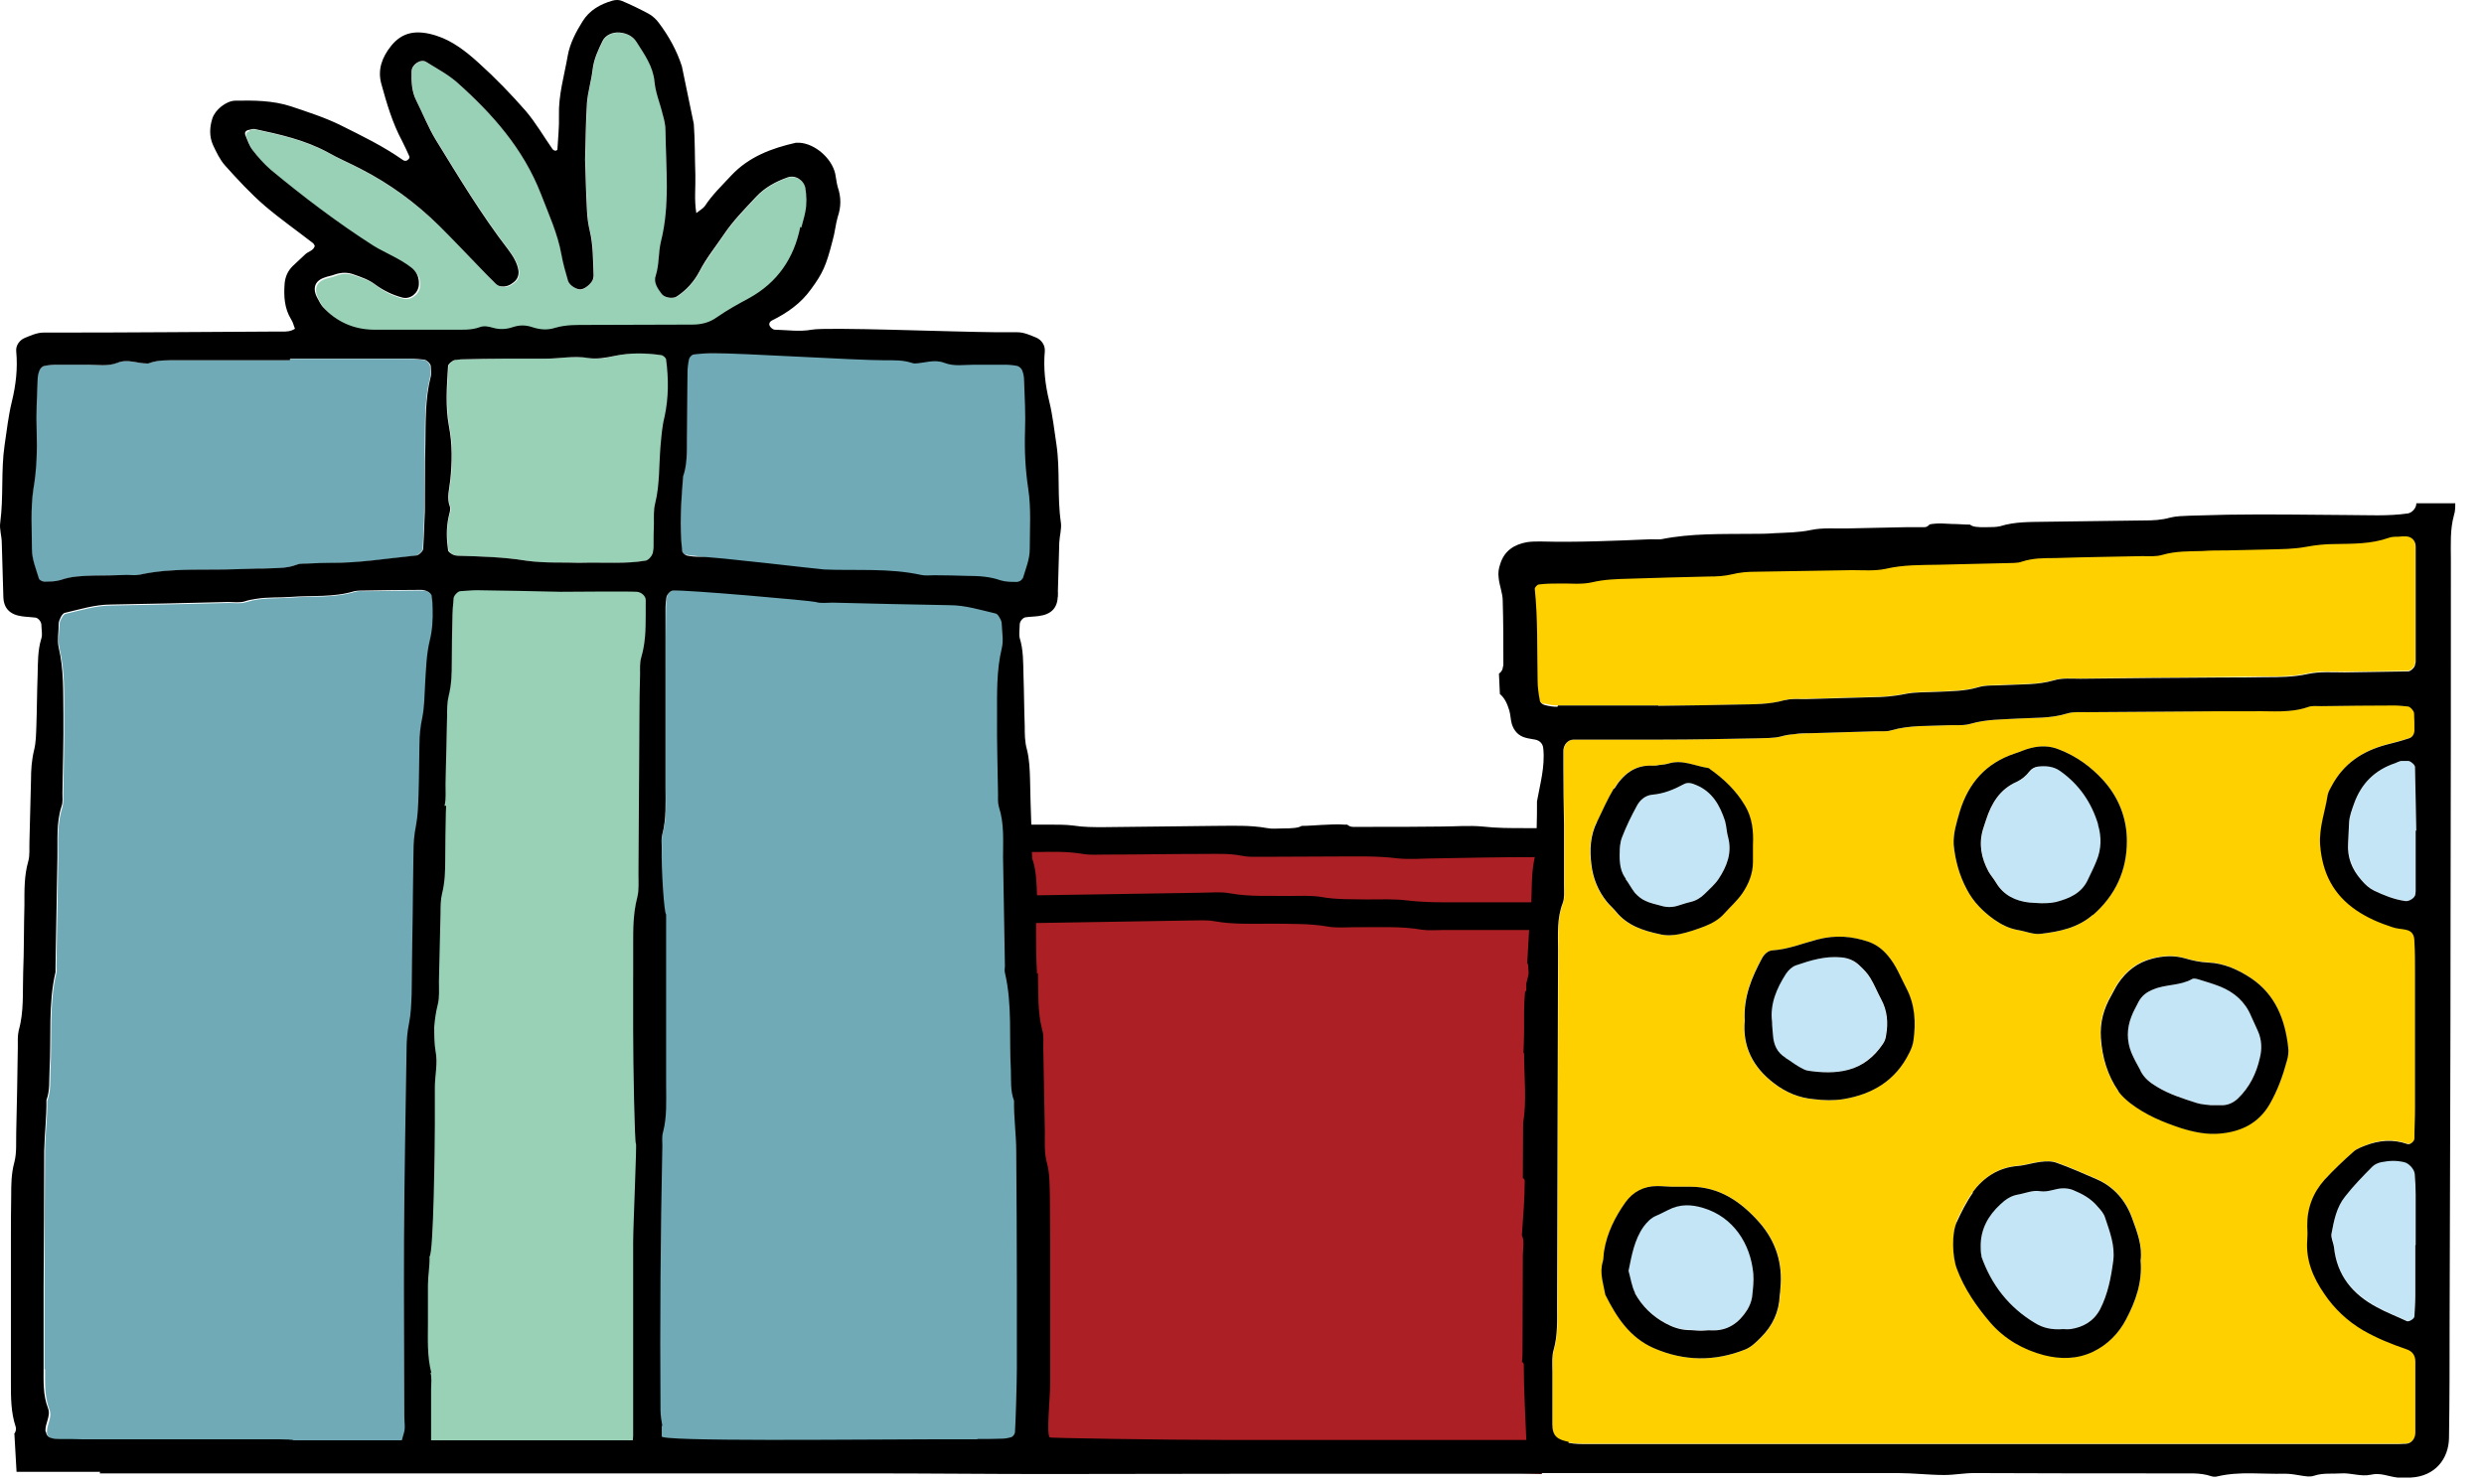 <svg xmlns="http://www.w3.org/2000/svg" fill="none" viewBox="0 0 77 46" height="46" width="77">
<path fill="#6FAAB6" d="M20.46 34.457C20.44 31.731 20.46 28.995 20.518 26.27C20.518 26.131 20.499 25.983 20.538 25.855C20.674 25.371 20.635 24.887 20.635 24.393C20.635 23.583 20.635 22.784 20.635 21.974C20.635 21.589 20.635 21.203 20.635 20.818C20.635 20.157 20.635 19.485 20.645 18.823C20.645 18.715 20.664 18.616 20.674 18.507C20.674 18.428 20.801 18.31 20.879 18.3C21.259 18.27 21.639 18.27 22.009 18.201C22.32 18.142 22.622 18.112 22.934 18.112C23.421 18.112 23.899 18.132 24.386 18.132C24.795 18.132 24.931 18.152 24.99 18.339L31.166 18.616L31.575 27.583L31.984 37.251L31.79 44.994L19.885 45.162L20.45 34.447L20.46 34.457Z"></path>
<path fill="#98D1B5" d="M17.947 17.451C17.548 17.441 16.924 17.481 16.311 17.382C15.629 17.283 14.937 17.253 14.255 17.234C14.187 17.234 14.109 17.224 14.051 17.194C13.992 17.165 13.914 17.105 13.905 17.056C13.856 16.71 13.836 16.365 13.924 16.019C13.943 15.92 14.002 15.802 13.963 15.713C13.856 15.427 13.944 15.17 13.973 14.893C14.031 14.34 14.041 13.777 13.934 13.224C13.817 12.602 13.866 11.97 13.905 11.348C13.905 11.289 14.06 11.16 14.129 11.16C14.197 11.16 14.265 11.14 14.333 11.14C14.781 11.14 15.229 11.121 15.678 11.121C16.096 11.121 16.506 11.121 16.924 11.121C17.373 11.121 17.811 11.022 18.259 11.101C18.532 11.15 18.805 11.101 19.077 11.032C19.555 10.933 20.032 10.943 20.519 11.012C20.578 11.012 20.656 11.091 20.665 11.15C20.743 11.743 20.743 12.335 20.617 12.918C20.548 13.224 20.519 13.54 20.49 13.846C20.441 14.439 20.47 15.031 20.324 15.614C20.276 15.812 20.295 16.029 20.285 16.236C20.285 16.483 20.285 16.73 20.276 16.967C20.276 17.036 20.256 17.105 20.246 17.174C20.237 17.244 20.11 17.372 20.042 17.382C19.428 17.491 18.805 17.441 17.957 17.451H17.947Z"></path>
<path fill="#98D1B5" d="M7.723 4.05C7.791 4.03 7.859 4 7.917 4.02C8.697 4.188 9.466 4.356 10.178 4.741C10.509 4.929 10.86 5.077 11.2 5.255C12.097 5.719 12.915 6.311 13.636 7.022C14.084 7.457 14.513 7.921 14.941 8.366C15.088 8.514 15.224 8.672 15.38 8.81C15.428 8.859 15.497 8.889 15.565 8.899C15.711 8.919 15.838 8.859 15.945 8.771C16.062 8.682 16.11 8.553 16.091 8.395C16.052 8.148 15.915 7.941 15.769 7.743C14.941 6.667 14.24 5.502 13.529 4.346C13.295 3.961 13.12 3.536 12.915 3.132C12.769 2.835 12.759 2.529 12.769 2.213C12.769 2.006 13.051 1.818 13.217 1.927C13.539 2.124 13.889 2.302 14.172 2.559C15.273 3.536 16.247 4.623 16.782 6.035C17.016 6.647 17.299 7.25 17.416 7.911C17.464 8.188 17.542 8.454 17.62 8.721C17.659 8.869 17.903 9.007 18.039 8.978C18.176 8.948 18.38 8.741 18.4 8.632C18.4 8.593 18.409 8.563 18.409 8.524C18.39 8.069 18.409 7.615 18.293 7.171C18.244 6.973 18.215 6.756 18.205 6.548C18.176 6.025 18.166 5.502 18.146 4.959C18.166 4.376 18.166 3.783 18.205 3.191C18.224 2.845 18.341 2.509 18.38 2.164C18.419 1.838 18.546 1.561 18.692 1.275C18.78 1.097 19.004 0.998 19.218 1.018C19.432 1.038 19.627 1.127 19.744 1.314C19.988 1.69 20.26 2.045 20.299 2.539C20.328 2.885 20.475 3.21 20.552 3.556C20.591 3.724 20.631 3.902 20.64 4.07C20.64 5.225 20.786 6.381 20.494 7.516C20.406 7.852 20.445 8.208 20.338 8.553C20.27 8.761 20.407 8.958 20.523 9.126C20.611 9.245 20.884 9.274 21.001 9.195C21.293 8.988 21.527 8.741 21.692 8.425C21.907 8.02 22.189 7.664 22.442 7.289C22.735 6.855 23.105 6.479 23.456 6.104C23.728 5.818 24.06 5.64 24.42 5.511C24.644 5.432 24.927 5.591 24.975 5.837C25.024 6.084 25.034 6.321 24.975 6.568C24.936 6.736 24.878 6.904 24.849 7.072C24.654 8.059 24.138 8.8 23.261 9.284C22.93 9.472 22.589 9.649 22.277 9.867C22.033 10.044 21.79 10.104 21.497 10.104C20.426 10.104 19.354 10.104 18.283 10.114C17.942 10.114 17.591 10.094 17.25 10.202C17.016 10.272 16.773 10.262 16.539 10.183C16.334 10.114 16.13 10.104 15.935 10.183C15.73 10.252 15.526 10.262 15.321 10.202C15.185 10.163 15.058 10.133 14.912 10.183C14.649 10.281 14.367 10.262 14.094 10.262C13.266 10.262 12.438 10.272 11.61 10.262C10.996 10.262 10.47 10.015 10.051 9.56C9.983 9.481 9.934 9.393 9.885 9.294C9.71 8.978 9.798 8.741 10.109 8.642C10.207 8.613 10.314 8.593 10.411 8.553C10.616 8.474 10.811 8.474 11.015 8.553C11.239 8.632 11.473 8.701 11.668 8.859C11.921 9.057 12.194 9.185 12.506 9.264C12.74 9.324 13.003 9.126 13.022 8.879C13.042 8.652 12.954 8.464 12.779 8.326C12.613 8.198 12.428 8.099 12.243 8C12.028 7.882 11.804 7.793 11.6 7.655C10.489 6.944 9.447 6.144 8.424 5.304C8.21 5.126 8.025 4.909 7.859 4.692C7.752 4.563 7.703 4.386 7.635 4.228C7.606 4.149 7.645 4.089 7.732 4.07L7.723 4.05Z"></path>
<path fill="#98D1B5" d="M13.48 30.675C13.627 30.162 13.597 29.628 13.607 29.105C13.627 28.226 13.627 27.347 13.636 26.478C13.636 25.984 13.636 25.5 13.763 25.016C13.822 24.789 13.802 24.532 13.802 24.286C13.821 23.584 13.831 22.883 13.851 22.182C13.851 21.975 13.851 21.757 13.899 21.56C13.987 21.214 13.997 20.869 13.997 20.513C13.997 20.019 14.007 19.535 14.016 19.042C14.016 18.864 14.046 18.696 14.065 18.518C14.065 18.439 14.201 18.311 14.27 18.311C14.445 18.301 14.611 18.281 14.786 18.281C15.653 18.291 16.52 18.321 17.377 18.331C17.689 18.331 19.462 18.311 19.744 18.331C19.881 18.331 20.017 18.459 20.017 18.587C20.017 19.18 20.066 19.782 19.891 20.365C19.842 20.523 19.861 20.711 19.852 20.888C19.842 21.343 19.832 21.797 19.832 22.251C19.822 23.861 19.813 25.481 19.803 27.09C19.803 27.337 19.822 27.594 19.764 27.821C19.637 28.305 19.647 28.799 19.637 29.283C19.637 29.619 19.637 29.954 19.637 30.29L19.92 30.27L19.891 45.173L12.614 45.232L13.451 31.288C13.451 31.08 13.432 30.873 13.49 30.675H13.48Z"></path>
<path fill="#855D4E" d="M32.789 18.351V18.508C32.489 18.576 32.634 18.439 32.789 18.351Z"></path>
<path fill="#FFD000" d="M47.888 21.816C48.025 21.856 48.161 21.876 48.297 21.876C49.33 21.876 50.373 21.876 51.405 21.876C51.405 21.876 51.405 21.876 51.405 21.886C52.233 21.876 53.061 21.866 53.889 21.846C54.367 21.836 54.854 21.846 55.331 21.708C55.526 21.648 55.74 21.678 55.955 21.668C56.646 21.648 57.338 21.629 58.029 21.609C58.37 21.609 58.711 21.579 59.052 21.51C59.384 21.441 59.744 21.461 60.085 21.441C60.494 21.421 60.913 21.421 61.312 21.303C61.566 21.224 61.858 21.253 62.131 21.234C62.647 21.204 63.163 21.234 63.67 21.086C63.923 21.007 64.216 21.036 64.498 21.036C66.398 21.016 68.297 20.997 70.197 20.977C70.645 20.977 71.084 20.977 71.532 20.878C71.902 20.799 72.291 20.829 72.671 20.829C73.324 20.819 73.987 20.809 74.639 20.799C74.717 20.799 74.844 20.671 74.854 20.602C74.854 20.562 74.873 20.533 74.873 20.503C74.873 19.308 74.873 18.123 74.873 16.928C74.873 16.73 74.727 16.602 74.542 16.612C74.474 16.612 74.406 16.612 74.337 16.622C74.23 16.622 74.123 16.622 74.025 16.661C73.49 16.849 72.934 16.839 72.389 16.849C72.077 16.849 71.775 16.879 71.463 16.938C71.093 17.007 70.713 17.007 70.333 17.017C69.642 17.037 68.95 17.037 68.258 17.056C67.849 17.066 67.43 17.056 67.021 17.175C66.826 17.234 66.612 17.214 66.398 17.214C65.501 17.234 64.605 17.244 63.699 17.274C63.358 17.274 63.008 17.274 62.676 17.382C62.52 17.441 62.335 17.422 62.16 17.432C61.468 17.451 60.777 17.461 60.085 17.481C59.53 17.491 58.984 17.481 58.439 17.609C58.108 17.678 57.747 17.649 57.406 17.649C56.403 17.669 55.399 17.678 54.396 17.698C54.152 17.698 53.909 17.718 53.675 17.777C53.431 17.837 53.198 17.846 52.954 17.846C52.126 17.866 51.298 17.886 50.47 17.916C50.09 17.925 49.72 17.935 49.34 18.024C49.009 18.103 48.648 18.054 48.307 18.064C48.103 18.064 47.898 18.064 47.684 18.093C47.635 18.093 47.547 18.192 47.557 18.232C47.654 19.17 47.625 20.118 47.645 21.066C47.645 21.273 47.674 21.481 47.713 21.688C47.713 21.747 47.801 21.816 47.849 21.826L47.888 21.816ZM48.122 42.506C48.122 43.069 48.122 43.632 48.122 44.185C48.122 44.56 48.288 44.659 48.629 44.728C48.833 44.768 49.038 44.767 49.252 44.767C52.331 44.767 55.409 44.767 58.487 44.767C59.598 44.767 60.699 44.767 61.809 44.767C64.128 44.767 66.447 44.767 68.765 44.767C70.567 44.767 72.36 44.767 74.162 44.767C74.298 44.767 74.435 44.767 74.581 44.758C74.756 44.758 74.883 44.6 74.883 44.412C74.883 44.234 74.883 44.056 74.883 43.889C74.883 43.326 74.883 42.763 74.883 42.21C74.883 42.012 74.785 41.884 74.6 41.825C74.142 41.666 73.694 41.489 73.266 41.242C72.779 40.956 72.37 40.57 72.058 40.106C71.717 39.612 71.483 39.069 71.532 38.437C71.541 38.299 71.541 38.161 71.532 38.013C71.522 37.459 71.707 36.976 72.067 36.571C72.35 36.265 72.652 35.978 72.964 35.702C73.061 35.613 73.198 35.563 73.324 35.514C73.753 35.336 74.191 35.307 74.639 35.465C74.717 35.494 74.854 35.376 74.854 35.297C74.854 34.981 74.873 34.665 74.873 34.349C74.873 32.946 74.873 31.544 74.873 30.142C74.873 29.826 74.873 29.509 74.854 29.194C74.854 28.966 74.776 28.858 74.581 28.818C74.444 28.789 74.308 28.789 74.172 28.739C73.772 28.611 73.402 28.453 73.051 28.216C72.331 27.722 71.999 27.05 71.931 26.191C71.892 25.648 72.087 25.154 72.165 24.641C72.184 24.542 72.243 24.443 72.291 24.355C72.662 23.663 73.246 23.278 73.987 23.081C74.22 23.021 74.454 22.962 74.688 22.883C74.785 22.853 74.854 22.755 74.854 22.636C74.854 22.458 74.854 22.291 74.844 22.113C74.844 22.034 74.717 21.895 74.649 21.895C74.513 21.886 74.376 21.866 74.24 21.866C73.48 21.866 72.72 21.876 71.96 21.886C71.824 21.886 71.678 21.866 71.551 21.915C71.006 22.103 70.45 22.034 69.905 22.044C68.171 22.053 66.446 22.073 64.712 22.083C64.508 22.083 64.284 22.063 64.089 22.123C63.582 22.281 63.066 22.251 62.55 22.28C62.072 22.31 61.585 22.3 61.108 22.439C60.884 22.508 60.631 22.478 60.387 22.488C59.803 22.518 59.208 22.478 58.633 22.646C58.468 22.695 58.292 22.666 58.117 22.676C57.465 22.695 56.802 22.715 56.149 22.735C55.838 22.745 55.536 22.745 55.224 22.834C54.99 22.893 54.747 22.883 54.503 22.893C53.5 22.913 52.496 22.932 51.493 22.932C50.596 22.932 49.691 22.932 48.794 22.932C48.619 22.932 48.483 23.08 48.473 23.268C48.473 23.446 48.473 23.624 48.473 23.791C48.473 24.384 48.483 24.986 48.492 25.579C48.492 26.211 48.492 26.843 48.492 27.475C48.492 27.653 48.512 27.841 48.453 27.999C48.268 28.473 48.307 28.966 48.307 29.45C48.297 33.134 48.288 36.818 48.278 40.501C48.278 40.956 48.297 41.41 48.171 41.854C48.112 42.052 48.132 42.269 48.132 42.486L48.122 42.506ZM65.93 26.073C65.93 26.981 65.579 27.752 64.878 28.364C64.401 28.779 63.836 28.887 63.261 28.956C63.037 28.986 62.793 28.878 62.55 28.838C62.267 28.789 62.024 28.66 61.8 28.502C61.459 28.255 61.166 27.959 60.972 27.584C60.738 27.149 60.611 26.685 60.562 26.201C60.543 25.846 60.65 25.51 60.748 25.174C61.02 24.275 61.566 23.663 62.452 23.367C62.618 23.317 62.774 23.238 62.939 23.199C63.241 23.12 63.543 23.12 63.845 23.248C64.371 23.456 64.81 23.772 65.19 24.187C65.677 24.72 65.93 25.372 65.93 26.083V26.073ZM67.596 34.961C67.031 34.773 66.505 34.556 66.028 34.191C65.891 34.082 65.755 33.964 65.657 33.825C65.316 33.331 65.151 32.769 65.112 32.166C65.083 31.692 65.2 31.267 65.433 30.863C65.501 30.744 65.56 30.616 65.638 30.497C65.901 30.102 66.242 29.835 66.7 29.717C67.041 29.628 67.382 29.608 67.723 29.707C67.956 29.776 68.19 29.826 68.434 29.835C68.931 29.855 69.379 30.063 69.778 30.329C70.519 30.833 70.82 31.593 70.918 32.462C70.937 32.601 70.918 32.749 70.879 32.877C70.752 33.351 70.587 33.806 70.343 34.23C69.993 34.833 69.447 35.079 68.814 35.139C68.404 35.178 68.005 35.099 67.596 34.971V34.961ZM60.64 37.884C60.786 37.568 60.942 37.252 61.147 36.966C61.488 36.502 61.946 36.195 62.54 36.146C62.783 36.126 63.008 36.047 63.251 36.018C63.417 35.998 63.602 35.988 63.758 36.047C64.177 36.195 64.596 36.383 65.005 36.561C65.54 36.798 65.901 37.222 66.096 37.766C66.252 38.19 66.417 38.625 66.359 39.079C66.417 39.751 66.203 40.343 65.911 40.896C65.686 41.331 65.336 41.676 64.888 41.904C64.391 42.141 63.875 42.141 63.368 42.012C62.725 41.844 62.15 41.518 61.702 41.005C61.274 40.501 60.894 39.958 60.66 39.326C60.523 38.961 60.494 38.24 60.66 37.884H60.64ZM56.208 34.082C55.76 34.042 55.35 33.875 54.98 33.588C54.318 33.085 54.006 32.433 54.074 31.652C54.035 30.902 54.298 30.3 54.61 29.717C54.678 29.588 54.795 29.48 54.932 29.47C55.419 29.44 55.867 29.253 56.325 29.134C56.89 28.986 57.406 29.026 57.942 29.213C58.176 29.302 58.361 29.45 58.517 29.638C58.77 29.934 58.906 30.3 59.082 30.635C59.354 31.149 59.384 31.702 59.306 32.265C59.286 32.403 59.237 32.532 59.169 32.66C58.75 33.509 58.03 33.934 57.133 34.082C56.831 34.131 56.51 34.121 56.208 34.082ZM49.691 39.119C49.72 39.02 49.71 38.911 49.73 38.803C49.817 38.24 50.071 37.736 50.392 37.282C50.626 36.956 50.957 36.778 51.376 36.778C51.551 36.778 51.717 36.798 51.834 36.798C52.058 36.798 52.233 36.798 52.408 36.798C53.305 36.798 53.977 37.262 54.552 37.914C55.058 38.496 55.273 39.178 55.195 39.958C55.195 40.027 55.185 40.096 55.175 40.166C55.156 40.679 54.951 41.114 54.591 41.469C54.444 41.617 54.298 41.765 54.104 41.844C53.159 42.22 52.214 42.21 51.279 41.805C50.528 41.479 50.119 40.847 49.769 40.146C49.71 39.8 49.583 39.474 49.691 39.119ZM49.515 25.48C49.681 25.135 49.837 24.779 50.032 24.453C50.294 24.019 50.665 23.713 51.21 23.742C51.279 23.742 51.347 23.742 51.415 23.722C51.522 23.713 51.62 23.703 51.717 23.673C52.145 23.545 52.525 23.752 52.925 23.811C52.954 23.811 52.993 23.841 53.013 23.861C53.441 24.167 53.811 24.522 54.084 24.986C54.308 25.362 54.347 25.777 54.328 26.201C54.328 26.379 54.328 26.547 54.328 26.725C54.328 27.09 54.191 27.416 53.996 27.702C53.841 27.929 53.626 28.117 53.441 28.324C53.276 28.512 53.061 28.631 52.837 28.72C52.584 28.818 52.321 28.907 52.048 28.966C51.853 29.006 51.629 29.016 51.434 28.966C50.928 28.858 50.431 28.7 50.08 28.265C49.992 28.157 49.885 28.068 49.798 27.959C49.525 27.623 49.369 27.228 49.32 26.814C49.262 26.359 49.281 25.905 49.496 25.48H49.515Z"></path>
<path fill="#C4E5F5" d="M50.191 26.378C50.172 26.803 50.23 27.04 50.386 27.247C50.493 27.386 50.571 27.544 50.678 27.682C50.766 27.781 50.883 27.879 51 27.929C51.156 28.008 51.331 28.037 51.497 28.087C51.662 28.136 51.838 28.136 52.003 28.087C52.14 28.047 52.266 27.998 52.403 27.968C52.578 27.929 52.724 27.84 52.851 27.711C52.997 27.563 53.163 27.425 53.279 27.247C53.533 26.862 53.698 26.447 53.572 25.963C53.523 25.796 53.523 25.618 53.474 25.45C53.319 24.976 53.085 24.551 52.588 24.344C52.451 24.285 52.325 24.245 52.198 24.314C51.886 24.482 51.575 24.61 51.224 24.64C51 24.66 50.834 24.808 50.737 24.995C50.571 25.302 50.415 25.618 50.289 25.944C50.211 26.131 50.211 26.349 50.211 26.388L50.191 26.378ZM51.341 37.686C51.468 37.636 51.594 37.577 51.711 37.508C52.072 37.32 52.432 37.33 52.812 37.449C53.718 37.715 54.263 38.535 54.351 39.483C54.37 39.72 54.351 39.977 54.312 40.214C54.293 40.352 54.244 40.49 54.166 40.599C53.903 41.004 53.562 41.271 53.055 41.241C52.948 41.241 52.851 41.241 52.724 41.251C52.607 41.251 52.471 41.231 52.325 41.231C52.081 41.221 51.847 41.142 51.633 41.024C51.224 40.807 50.903 40.49 50.678 40.086C50.562 39.878 50.542 39.621 50.474 39.394C50.571 38.91 50.649 38.426 50.941 38.022C51.049 37.883 51.156 37.755 51.331 37.686H51.341ZM54.916 31.681C54.848 31.128 55.062 30.644 55.345 30.2C55.413 30.091 55.53 29.983 55.657 29.933C56.114 29.775 56.572 29.637 57.069 29.686C57.283 29.706 57.468 29.795 57.624 29.933C57.751 30.052 57.878 30.18 57.965 30.328C58.092 30.536 58.18 30.763 58.297 30.98C58.491 31.336 58.521 31.711 58.452 32.096C58.433 32.195 58.404 32.304 58.345 32.383C58.072 32.758 57.731 33.054 57.283 33.173C56.874 33.281 56.465 33.252 56.046 33.202C55.949 33.192 55.851 33.133 55.764 33.084C55.617 32.995 55.471 32.896 55.325 32.797C55.072 32.639 54.955 32.392 54.936 32.096C54.936 31.958 54.916 31.82 54.906 31.681H54.916ZM66.07 31.523C66.129 31.366 66.217 31.207 66.294 31.059C66.392 30.862 66.558 30.763 66.762 30.674C67.152 30.516 67.58 30.566 67.951 30.358C67.999 30.328 68.087 30.358 68.155 30.368C68.389 30.437 68.613 30.506 68.837 30.595C69.266 30.763 69.597 31.059 69.782 31.504C69.85 31.662 69.918 31.82 69.996 31.978C70.113 32.244 70.123 32.531 70.055 32.797C69.938 33.281 69.733 33.716 69.373 34.062C69.246 34.18 69.09 34.259 68.915 34.269C68.847 34.269 68.779 34.269 68.525 34.269C68.506 34.269 68.292 34.269 68.097 34.2C67.678 34.062 67.249 33.923 66.859 33.696C66.645 33.568 66.46 33.42 66.353 33.202C66.255 33.015 66.148 32.837 66.07 32.649C65.915 32.284 65.924 31.899 66.07 31.533V31.523ZM64.736 27.277C64.541 27.701 64.161 27.86 63.752 27.968C63.586 28.008 63.411 27.998 63.275 28.008C63.128 28.008 63.031 28.008 62.924 27.988C62.486 27.948 62.135 27.771 61.891 27.376C61.823 27.257 61.726 27.148 61.657 27.03C61.433 26.615 61.346 26.181 61.482 25.717C61.511 25.618 61.55 25.519 61.58 25.42C61.745 24.907 62.008 24.472 62.524 24.245C62.69 24.176 62.807 24.057 62.924 23.919C62.982 23.85 63.089 23.791 63.187 23.771C63.43 23.731 63.674 23.761 63.879 23.909C64.463 24.324 64.862 24.887 65.057 25.578C65.165 25.954 65.164 26.339 65.009 26.714C64.931 26.901 64.833 27.089 64.746 27.287L64.736 27.277ZM74.877 40.175C74.877 40.382 74.858 40.589 74.848 40.806C74.848 40.886 74.682 40.994 74.614 40.955C74.302 40.816 73.981 40.688 73.679 40.52C72.938 40.115 72.432 39.542 72.354 38.654C72.344 38.515 72.257 38.377 72.276 38.249C72.354 37.834 72.432 37.419 72.705 37.083C72.968 36.758 73.26 36.461 73.542 36.165C73.611 36.096 73.718 36.047 73.815 36.027C74.049 35.977 74.293 35.977 74.536 36.027C74.682 36.056 74.848 36.244 74.858 36.392C74.867 36.599 74.887 36.807 74.887 37.024C74.887 37.548 74.887 38.071 74.887 38.594C74.887 39.118 74.887 39.641 74.887 40.165L74.877 40.175ZM62.534 37.044C62.768 37.004 63.011 36.906 63.236 36.935C63.499 36.975 63.703 36.846 63.947 36.846C64.044 36.846 64.161 36.856 64.249 36.896C64.541 37.014 64.814 37.172 65.018 37.409C65.106 37.518 65.203 37.627 65.252 37.755C65.398 38.18 65.564 38.624 65.505 39.088C65.437 39.612 65.34 40.125 65.096 40.599C64.901 40.965 64.58 41.152 64.18 41.212C64.083 41.221 63.976 41.212 63.956 41.212C63.586 41.241 63.323 41.162 63.08 41.024C62.271 40.54 61.735 39.839 61.414 38.95C61.375 38.851 61.385 38.743 61.385 38.634C61.385 38.111 61.628 37.696 61.989 37.35C62.145 37.202 62.31 37.084 62.524 37.044H62.534ZM74.887 27.632C74.887 27.632 74.877 27.701 74.877 27.731C74.877 27.84 74.692 27.958 74.565 27.939C74.224 27.889 73.903 27.761 73.591 27.613C73.435 27.534 73.318 27.425 73.201 27.287C72.919 26.951 72.773 26.585 72.792 26.141C72.802 25.934 72.812 25.726 72.822 25.519C72.831 25.312 72.909 25.114 72.977 24.917C73.201 24.285 73.63 23.87 74.254 23.662C74.322 23.643 74.38 23.613 74.448 23.593C74.516 23.583 74.585 23.593 74.653 23.593C74.721 23.593 74.867 23.712 74.867 23.781C74.877 24.442 74.897 25.104 74.906 25.756H74.887C74.887 26.378 74.887 27.01 74.887 27.632Z"></path>
<path fill="#6FAAB6" d="M21.271 17.214C21.213 17.204 21.145 17.125 21.135 17.066C21.047 16.296 21.116 15.535 21.164 14.765C21.291 14.39 21.281 14.005 21.281 13.629C21.281 12.928 21.291 12.227 21.301 11.536C21.301 11.397 21.31 11.259 21.349 11.121C21.359 11.062 21.437 10.992 21.496 10.983C21.7 10.953 21.905 10.943 22.109 10.943C22.703 10.943 23.308 10.933 23.902 10.923L23.96 10.706L25.801 10.765C26.074 10.696 26.357 10.706 26.63 10.726C26.669 10.726 26.717 10.755 26.756 10.795L31.783 10.963L32.202 13.086L32.445 17.698L31.637 18.557L21.525 17.234C21.437 17.234 21.34 17.214 21.252 17.195L21.271 17.214Z"></path>
<path fill="#6FAAB6" d="M1.378 42.447C1.378 41.607 1.378 40.758 1.378 39.919C1.378 38.516 1.388 37.114 1.397 35.712C1.397 35.188 1.475 34.665 1.465 34.141C1.582 33.835 1.553 33.519 1.563 33.203C1.621 32.186 1.514 31.169 1.748 30.171C1.767 30.102 1.748 30.033 1.748 29.964C1.767 28.838 1.787 27.722 1.806 26.596C1.806 26.073 1.767 25.549 1.933 25.036C1.972 24.907 1.962 24.759 1.962 24.621C1.972 23.811 2.001 23.011 1.991 22.201C1.991 21.5 2.011 20.799 1.845 20.108C1.787 19.871 1.836 19.624 1.845 19.377C1.845 19.308 1.865 19.239 1.904 19.18C1.933 19.12 1.982 19.041 2.04 19.032C2.508 18.923 2.975 18.775 3.463 18.775C4.67 18.755 5.888 18.725 7.096 18.696C7.272 18.696 7.457 18.725 7.613 18.676C8.09 18.518 8.577 18.567 9.054 18.528C9.707 18.478 10.369 18.547 11.012 18.35C11.11 18.32 11.217 18.33 11.324 18.33C11.909 18.33 12.503 18.311 13.087 18.311C13.156 18.311 13.233 18.32 13.282 18.36C13.341 18.39 13.399 18.459 13.409 18.508C13.458 18.962 13.448 19.427 13.35 19.871C13.243 20.325 13.233 20.77 13.204 21.224C13.185 21.57 13.185 21.925 13.107 22.271C13.049 22.547 13.019 22.824 13.019 23.1C13.009 23.624 13.009 24.157 12.99 24.68C12.98 24.996 12.97 25.312 12.912 25.619C12.854 25.895 12.834 26.172 12.834 26.458C12.805 28.423 12.766 30.389 12.756 32.354C12.746 34.181 12.756 35.998 12.766 37.825C12.766 38.003 12.795 38.19 12.746 38.348C12.61 38.753 12.873 38.941 12.805 39.415C12.785 40.215 13.058 44.511 12.571 44.837C12.035 45.202 9.259 44.846 9.21 44.856C9.045 44.886 8.879 44.649 8.713 44.649C6.843 44.649 4.973 44.649 3.112 44.649C2.693 44.649 2.284 44.649 1.865 44.639C1.767 44.639 1.66 44.619 1.563 44.59C1.514 44.57 1.456 44.491 1.456 44.432C1.436 44.185 1.631 43.958 1.534 43.711C1.378 43.306 1.397 42.881 1.397 42.467L1.378 42.447Z"></path>
<path fill="#6FAAB6" d="M1.03 15.139C1.118 14.557 1.147 13.964 1.128 13.372C1.108 12.848 1.138 12.325 1.157 11.791C1.157 11.693 1.176 11.584 1.215 11.485C1.235 11.426 1.303 11.367 1.362 11.347C1.498 11.318 1.634 11.308 1.771 11.308C2.082 11.308 2.394 11.308 2.706 11.308C3.018 11.308 3.329 11.367 3.631 11.248C3.943 11.13 4.245 11.258 4.547 11.268C4.576 11.268 4.615 11.258 4.645 11.248C4.917 11.159 5.19 11.169 5.463 11.169C6.642 11.169 7.811 11.169 8.989 11.169C8.989 11.159 8.989 11.14 8.989 11.13C10.236 11.13 11.474 11.13 12.72 11.13C12.857 11.13 12.993 11.149 13.13 11.159C13.217 11.159 13.334 11.288 13.334 11.367C13.334 11.476 13.373 11.584 13.334 11.683C13.159 12.374 13.178 13.075 13.169 13.767C13.159 14.468 13.169 15.169 13.149 15.87C13.149 16.255 13.12 16.64 13.101 17.026C13.101 17.085 12.954 17.223 12.886 17.233C12 17.322 11.113 17.47 10.207 17.46C10.002 17.46 9.788 17.47 9.584 17.48C9.447 17.48 9.301 17.48 9.174 17.519C8.843 17.648 8.493 17.618 8.152 17.638C7.879 17.648 7.596 17.638 7.324 17.658C6.33 17.697 5.317 17.608 4.333 17.826C4.196 17.855 4.06 17.835 3.924 17.835C3.583 17.835 3.232 17.845 2.891 17.855C2.55 17.855 2.199 17.875 1.868 17.993C1.712 18.053 1.527 18.043 1.362 18.043C1.303 18.043 1.206 17.994 1.196 17.944C1.108 17.648 0.982 17.352 0.982 17.035C0.982 16.404 0.933 15.781 1.03 15.149V15.139Z"></path>
<path fill="#AC1F24" d="M48.008 25.943L47.794 45.705L31.797 45.003L31.544 26.012L48.008 25.943Z"></path>
<path fill="black" d="M64.878 28.363C64.4 28.777 63.835 28.886 63.26 28.955C63.036 28.985 62.793 28.876 62.549 28.837C62.267 28.787 62.023 28.659 61.799 28.501C61.458 28.254 61.166 27.958 60.971 27.582C60.737 27.148 60.611 26.684 60.562 26.2C60.542 25.845 60.65 25.509 60.747 25.173C61.02 24.274 61.565 23.662 62.452 23.366C62.617 23.316 62.773 23.237 62.939 23.198C63.241 23.119 63.543 23.119 63.845 23.247C64.371 23.454 64.809 23.77 65.189 24.185C65.676 24.719 65.93 25.37 65.93 26.081C65.93 26.99 65.579 27.76 64.878 28.373V28.363ZM65.043 25.578C64.839 24.887 64.449 24.323 63.864 23.909C63.66 23.761 63.416 23.741 63.173 23.77C63.075 23.78 62.968 23.84 62.91 23.919C62.803 24.057 62.676 24.166 62.51 24.244C61.994 24.472 61.731 24.906 61.565 25.42C61.536 25.518 61.497 25.617 61.468 25.716C61.331 26.18 61.419 26.615 61.643 27.029C61.712 27.148 61.809 27.257 61.877 27.375C62.111 27.76 62.471 27.938 62.91 27.987C63.017 27.997 63.114 27.997 63.26 28.007C63.397 28.007 63.572 28.007 63.738 27.968C64.147 27.859 64.527 27.701 64.722 27.276C64.809 27.089 64.907 26.901 64.985 26.704C65.141 26.338 65.15 25.953 65.034 25.568L65.043 25.578Z"></path>
<path fill="black" d="M65.669 33.835C65.328 33.342 65.163 32.779 65.124 32.176C65.094 31.702 65.211 31.278 65.445 30.873C65.513 30.754 65.572 30.626 65.65 30.507C65.913 30.112 66.254 29.846 66.712 29.727C67.053 29.638 67.394 29.619 67.735 29.717C67.968 29.786 68.202 29.836 68.446 29.846C68.942 29.865 69.391 30.073 69.79 30.339C70.531 30.843 70.832 31.604 70.93 32.473C70.949 32.611 70.93 32.759 70.891 32.887C70.764 33.361 70.599 33.816 70.355 34.24C70.004 34.843 69.459 35.09 68.826 35.149C68.416 35.188 68.017 35.109 67.608 34.981C67.043 34.793 66.517 34.576 66.04 34.211C65.903 34.102 65.767 33.984 65.669 33.845V33.835ZM66.351 33.203C66.468 33.431 66.644 33.569 66.858 33.697C67.248 33.934 67.666 34.063 68.095 34.201C68.29 34.26 68.494 34.26 68.524 34.27C68.777 34.27 68.845 34.27 68.913 34.27C69.089 34.26 69.245 34.181 69.371 34.063C69.732 33.717 69.946 33.282 70.053 32.798C70.121 32.532 70.112 32.245 69.995 31.979C69.926 31.821 69.849 31.663 69.78 31.505C69.595 31.06 69.264 30.774 68.835 30.596C68.611 30.507 68.377 30.438 68.153 30.369C68.085 30.349 67.998 30.329 67.949 30.359C67.579 30.567 67.14 30.517 66.76 30.675C66.556 30.754 66.4 30.863 66.293 31.06C66.215 31.218 66.127 31.366 66.069 31.525C65.923 31.9 65.923 32.275 66.069 32.64C66.147 32.828 66.254 33.016 66.351 33.194V33.203Z"></path>
<path fill="black" d="M50.043 24.453C50.306 24.019 50.676 23.713 51.222 23.742C51.29 23.742 51.358 23.742 51.426 23.722C51.534 23.713 51.631 23.703 51.728 23.673C52.157 23.545 52.537 23.752 52.937 23.811C52.966 23.811 53.005 23.841 53.024 23.861C53.453 24.167 53.823 24.522 54.096 24.986C54.32 25.362 54.359 25.777 54.339 26.201C54.339 26.379 54.339 26.547 54.339 26.725C54.339 27.09 54.203 27.416 54.008 27.702C53.852 27.929 53.638 28.117 53.453 28.324C53.287 28.512 53.073 28.631 52.849 28.72C52.596 28.818 52.333 28.907 52.06 28.966C51.865 29.006 51.641 29.016 51.446 28.966C50.939 28.858 50.443 28.7 50.092 28.265C50.004 28.157 49.897 28.068 49.809 27.959C49.537 27.623 49.381 27.228 49.332 26.814C49.274 26.359 49.293 25.905 49.507 25.48C49.673 25.135 49.829 24.779 50.024 24.453H50.043ZM50.384 27.248C50.491 27.386 50.569 27.544 50.676 27.683C50.764 27.781 50.881 27.88 50.998 27.93C51.154 28.009 51.329 28.038 51.495 28.087C51.66 28.137 51.836 28.137 52.001 28.087C52.138 28.048 52.264 27.999 52.401 27.969C52.576 27.929 52.722 27.84 52.849 27.712C52.995 27.564 53.161 27.426 53.278 27.248C53.531 26.863 53.696 26.448 53.57 25.964C53.521 25.796 53.521 25.619 53.472 25.451C53.316 24.977 53.083 24.552 52.586 24.345C52.449 24.285 52.323 24.246 52.196 24.315C51.884 24.483 51.573 24.611 51.222 24.641C50.998 24.661 50.832 24.809 50.735 24.996C50.569 25.302 50.413 25.619 50.287 25.945C50.209 26.132 50.209 26.349 50.209 26.389C50.189 26.814 50.248 27.05 50.404 27.258L50.384 27.248Z"></path>
<path fill="black" d="M54.083 31.651C54.044 30.901 54.307 30.299 54.618 29.716C54.687 29.587 54.804 29.479 54.94 29.469C55.427 29.439 55.875 29.252 56.333 29.133C56.898 28.985 57.414 29.025 57.95 29.212C58.184 29.301 58.369 29.449 58.525 29.637C58.778 29.933 58.915 30.299 59.09 30.634C59.363 31.148 59.392 31.701 59.314 32.264C59.294 32.402 59.246 32.531 59.178 32.659C58.759 33.508 58.038 33.933 57.142 34.081C56.84 34.13 56.518 34.12 56.216 34.081C55.768 34.041 55.359 33.874 54.989 33.587C54.326 33.084 54.014 32.432 54.083 31.651ZM55.339 32.797C55.486 32.886 55.622 32.995 55.778 33.084C55.865 33.133 55.963 33.192 56.06 33.202C56.469 33.261 56.888 33.281 57.297 33.172C57.746 33.054 58.096 32.768 58.359 32.382C58.418 32.303 58.457 32.195 58.467 32.096C58.535 31.711 58.505 31.336 58.311 30.98C58.194 30.763 58.106 30.536 57.979 30.328C57.892 30.18 57.765 30.052 57.638 29.933C57.483 29.785 57.297 29.706 57.083 29.686C56.586 29.637 56.129 29.775 55.671 29.933C55.554 29.973 55.437 30.081 55.359 30.2C55.076 30.644 54.862 31.128 54.93 31.681C54.93 31.819 54.95 31.958 54.959 32.096C54.979 32.392 55.086 32.639 55.349 32.797H55.339Z"></path>
<path fill="black" d="M61.143 36.975C61.484 36.511 61.942 36.205 62.536 36.155C62.78 36.136 63.004 36.057 63.248 36.027C63.413 36.007 63.598 35.997 63.754 36.057C64.173 36.205 64.592 36.392 65.001 36.57C65.537 36.807 65.897 37.232 66.092 37.775C66.248 38.2 66.414 38.634 66.355 39.088C66.414 39.76 66.199 40.353 65.907 40.906C65.683 41.34 65.332 41.696 64.884 41.913C64.387 42.15 63.871 42.15 63.364 42.022C62.721 41.854 62.147 41.528 61.699 41.014C61.27 40.511 60.89 39.967 60.656 39.335C60.52 38.97 60.491 38.249 60.656 37.894C60.802 37.578 60.958 37.261 61.163 36.975H61.143ZM61.416 38.95C61.728 39.839 62.273 40.54 63.082 41.024C63.325 41.172 63.589 41.241 63.959 41.212C63.978 41.212 64.085 41.222 64.183 41.212C64.582 41.153 64.904 40.965 65.099 40.599C65.342 40.125 65.439 39.612 65.508 39.088C65.566 38.624 65.4 38.19 65.254 37.755C65.215 37.627 65.118 37.518 65.021 37.41C64.816 37.163 64.543 37.015 64.251 36.896C64.154 36.857 64.046 36.847 63.949 36.847C63.715 36.847 63.501 36.975 63.238 36.936C63.014 36.896 62.77 37.005 62.536 37.044C62.322 37.084 62.157 37.202 62.001 37.35C61.63 37.696 61.397 38.111 61.397 38.634C61.397 38.743 61.397 38.851 61.426 38.95H61.416Z"></path>
<path fill="black" d="M49.722 38.803C49.81 38.24 50.063 37.736 50.385 37.282C50.619 36.956 50.95 36.778 51.369 36.778C51.544 36.778 51.71 36.798 51.827 36.798C52.051 36.798 52.226 36.798 52.401 36.798C53.298 36.798 53.97 37.262 54.545 37.914C55.051 38.497 55.266 39.178 55.188 39.958C55.188 40.027 55.178 40.097 55.168 40.166C55.149 40.679 54.944 41.114 54.584 41.469C54.437 41.617 54.291 41.766 54.096 41.845C53.151 42.22 52.207 42.21 51.271 41.805C50.521 41.479 50.112 40.847 49.761 40.146C49.703 39.8 49.576 39.474 49.684 39.119C49.713 39.02 49.703 38.911 49.722 38.803ZM50.677 40.096C50.901 40.501 51.223 40.817 51.632 41.035C51.846 41.153 52.08 41.232 52.324 41.242C52.46 41.242 52.596 41.262 52.723 41.262C52.849 41.262 52.947 41.242 53.054 41.252C53.561 41.272 53.911 41.015 54.165 40.61C54.233 40.502 54.291 40.353 54.311 40.225C54.34 39.978 54.369 39.731 54.35 39.494C54.262 38.546 53.717 37.736 52.811 37.46C52.431 37.341 52.07 37.331 51.71 37.519C51.583 37.578 51.466 37.647 51.34 37.697C51.174 37.766 51.057 37.894 50.95 38.033C50.658 38.447 50.58 38.931 50.482 39.405C50.55 39.642 50.58 39.889 50.687 40.096H50.677Z"></path>
<path fill="black" d="M0.435 44.472C0.484 44.403 0.513 44.324 0.484 44.235C0.338 43.79 0.338 43.336 0.338 42.882C0.338 41.41 0.338 39.939 0.338 38.457C0.338 38.003 0.338 37.549 0.347 37.084C0.347 36.739 0.348 36.393 0.445 36.038C0.523 35.742 0.494 35.416 0.503 35.1C0.523 34.221 0.542 33.342 0.552 32.473C0.552 32.295 0.542 32.117 0.581 31.949C0.747 31.366 0.698 30.764 0.718 30.172C0.747 29.47 0.737 28.769 0.757 28.068C0.757 27.614 0.747 27.159 0.874 26.715C0.932 26.517 0.903 26.3 0.913 26.083C0.932 25.451 0.942 24.819 0.961 24.187C0.961 23.871 0.981 23.565 1.059 23.249C1.117 23.012 1.117 22.765 1.127 22.518C1.146 21.994 1.146 21.461 1.166 20.938C1.176 20.553 1.166 20.168 1.283 19.792C1.322 19.664 1.283 19.516 1.283 19.378C1.283 19.279 1.185 19.16 1.098 19.15C0.961 19.131 0.825 19.131 0.688 19.111C0.309 19.061 0.114 18.864 0.104 18.508C0.084 17.945 0.075 17.383 0.055 16.83C0.055 16.622 -0.023 16.405 0.007 16.207C0.114 15.408 0.026 14.588 0.143 13.798C0.211 13.343 0.26 12.889 0.367 12.455C0.494 11.931 0.552 11.428 0.503 10.894C0.484 10.716 0.601 10.549 0.766 10.479C0.961 10.4 1.146 10.312 1.361 10.312C1.565 10.312 1.78 10.312 1.984 10.312C4.098 10.312 6.202 10.292 8.316 10.282C8.453 10.282 8.589 10.282 8.735 10.282C8.872 10.282 9.008 10.282 9.144 10.193C9.105 10.104 9.086 9.996 9.027 9.907C8.813 9.561 8.794 9.186 8.823 8.791C8.842 8.573 8.93 8.386 9.086 8.238C9.213 8.119 9.339 8.001 9.466 7.882C9.563 7.793 9.719 7.773 9.758 7.625C9.739 7.596 9.729 7.556 9.7 7.537C9.203 7.151 8.696 6.796 8.219 6.391C7.771 6.006 7.371 5.571 6.972 5.127C6.816 4.949 6.709 4.722 6.602 4.495C6.485 4.228 6.495 3.952 6.582 3.675C6.67 3.399 7.011 3.132 7.284 3.122C7.868 3.112 8.453 3.112 9.027 3.3C9.554 3.478 10.079 3.645 10.576 3.892C11.229 4.218 11.882 4.534 12.486 4.959C12.554 5.008 12.622 4.989 12.671 4.929C12.69 4.91 12.7 4.87 12.69 4.85C12.622 4.692 12.544 4.534 12.466 4.376C12.164 3.813 11.989 3.211 11.823 2.609C11.697 2.164 11.843 1.779 12.116 1.433C12.466 0.989 12.914 0.91 13.528 1.107C14.025 1.265 14.454 1.601 14.834 1.947C15.35 2.411 15.837 2.915 16.295 3.438C16.607 3.803 16.85 4.228 17.133 4.633C17.152 4.653 17.191 4.673 17.22 4.673C17.24 4.673 17.279 4.653 17.279 4.633C17.298 4.287 17.337 3.932 17.327 3.586C17.308 2.944 17.493 2.342 17.6 1.72C17.668 1.344 17.854 0.989 18.058 0.663C18.272 0.317 18.604 0.13 18.983 0.021C19.081 -0.009 19.198 -0.009 19.285 0.031C19.568 0.15 19.851 0.288 20.123 0.436C20.24 0.505 20.347 0.604 20.425 0.712C20.737 1.127 20.981 1.572 21.137 2.055L21.507 3.843C21.546 4.366 21.536 4.89 21.555 5.423C21.565 5.808 21.516 6.193 21.585 6.608C21.692 6.519 21.789 6.47 21.848 6.391C22.081 6.035 22.383 5.749 22.666 5.443C23.212 4.86 23.923 4.594 24.673 4.426C24.702 4.426 24.741 4.426 24.78 4.426C25.267 4.455 25.783 4.91 25.89 5.384C25.92 5.522 25.929 5.66 25.968 5.798C26.076 6.114 26.076 6.411 25.968 6.727C25.9 6.964 25.881 7.211 25.812 7.448C25.608 8.248 25.501 8.475 25.14 8.968C24.829 9.403 24.41 9.699 23.932 9.936C23.854 9.976 23.825 10.045 23.864 10.114C23.893 10.163 23.962 10.223 24.02 10.223C24.4 10.232 24.79 10.292 25.16 10.223C25.637 10.134 29.466 10.292 30.907 10.302C31.112 10.302 31.326 10.302 31.531 10.302C31.745 10.302 31.93 10.391 32.125 10.47C32.281 10.539 32.398 10.697 32.388 10.884C32.34 11.418 32.398 11.921 32.525 12.445C32.632 12.879 32.681 13.343 32.749 13.788C32.866 14.588 32.768 15.398 32.885 16.198C32.914 16.395 32.846 16.612 32.836 16.82C32.817 17.383 32.807 17.945 32.788 18.498C32.778 18.854 32.583 19.052 32.203 19.101C32.067 19.121 31.93 19.121 31.794 19.14C31.706 19.15 31.609 19.269 31.609 19.368C31.609 19.506 31.58 19.654 31.609 19.782C31.726 20.158 31.716 20.543 31.726 20.928C31.745 21.451 31.745 21.985 31.765 22.508C31.765 22.755 31.765 23.002 31.833 23.239C31.911 23.555 31.921 23.861 31.93 24.177C31.94 24.641 31.95 25.105 31.969 25.57C32.174 25.57 32.369 25.57 32.573 25.57C32.807 25.57 33.051 25.57 33.275 25.599C33.587 25.649 33.898 25.648 34.21 25.648C35.35 25.639 36.499 25.619 37.639 25.609C38.194 25.609 38.74 25.579 39.285 25.678C39.432 25.708 39.597 25.688 39.753 25.688C40.084 25.688 40.26 25.668 40.347 25.609C40.552 25.609 40.766 25.589 40.971 25.579C41.205 25.57 41.448 25.55 41.682 25.57C41.711 25.57 41.731 25.57 41.76 25.57C41.809 25.609 41.867 25.639 41.935 25.639C42.062 25.639 42.188 25.639 42.325 25.639C42.403 25.639 42.471 25.639 42.549 25.639C43.25 25.639 43.962 25.639 44.663 25.629C45.092 25.629 45.54 25.589 45.959 25.629C46.387 25.678 46.816 25.678 47.254 25.678C47.381 25.678 47.508 25.678 47.634 25.678C47.644 25.402 47.644 25.125 47.644 24.849C47.741 24.305 47.897 23.772 47.839 23.209C47.829 23.071 47.741 22.962 47.585 22.933C47.488 22.913 47.381 22.903 47.283 22.873C47.069 22.814 46.933 22.666 46.864 22.449C46.826 22.32 46.826 22.172 46.787 22.034C46.728 21.846 46.66 21.659 46.494 21.52C46.485 21.313 46.475 21.106 46.465 20.889C46.524 20.849 46.572 20.78 46.582 20.721C46.582 20.681 46.602 20.651 46.602 20.622C46.602 19.96 46.602 19.289 46.582 18.627C46.582 18.39 46.475 18.153 46.455 17.906C46.436 17.768 46.455 17.629 46.504 17.491C46.631 17.076 46.942 16.879 47.342 16.81C47.478 16.79 47.615 16.79 47.751 16.79C48.891 16.82 50.031 16.77 51.18 16.721C51.287 16.721 51.394 16.731 51.492 16.721C52.427 16.533 53.372 16.563 54.307 16.553C54.541 16.553 54.775 16.553 55.009 16.533C55.389 16.514 55.759 16.514 56.139 16.434C56.509 16.355 56.899 16.395 57.279 16.385C57.892 16.375 58.516 16.355 59.13 16.346C59.198 16.346 59.256 16.346 59.324 16.346C59.441 16.346 59.548 16.346 59.665 16.346C59.724 16.346 59.772 16.306 59.821 16.257C59.841 16.257 59.86 16.257 59.889 16.247C60.094 16.217 60.308 16.237 60.513 16.247C60.698 16.247 60.883 16.267 61.068 16.267C61.146 16.336 61.302 16.355 61.594 16.346C61.73 16.346 61.877 16.346 62.003 16.316C62.481 16.168 62.958 16.188 63.445 16.178C64.448 16.168 65.452 16.148 66.455 16.138C66.728 16.138 67.001 16.128 67.274 16.049C67.468 16 67.683 16 67.887 15.99C68.267 15.98 68.657 15.97 69.037 15.96C70.284 15.941 71.521 15.96 72.768 15.97C73.391 15.97 74.015 16.01 74.638 15.921C74.765 15.901 74.892 15.763 74.901 15.634C74.901 15.634 74.901 15.615 74.901 15.605H76.109C76.109 15.733 76.109 15.852 76.07 15.97C75.944 16.425 75.973 16.879 75.973 17.333C75.973 21.086 75.973 24.839 75.963 28.591C75.963 32.729 75.944 36.867 75.934 41.015C75.934 42.21 75.934 43.405 75.915 44.59C75.905 45.222 75.496 45.775 74.736 45.815C74.599 45.815 74.463 45.815 74.317 45.815C74.044 45.785 73.791 45.657 73.499 45.726C73.187 45.795 72.885 45.667 72.573 45.686C72.3 45.706 72.018 45.666 71.745 45.755C71.609 45.805 71.472 45.775 71.336 45.755C71.17 45.726 70.995 45.696 70.82 45.696C70.128 45.716 69.436 45.617 68.754 45.775C68.686 45.795 68.608 45.795 68.55 45.775C68.18 45.647 67.79 45.696 67.42 45.686C65.345 45.686 63.27 45.686 61.195 45.676C60.883 45.676 60.581 45.736 60.269 45.736C59.792 45.736 59.305 45.676 58.828 45.676C58.34 45.676 57.863 45.676 57.376 45.676C54.181 45.676 50.985 45.676 47.79 45.676C47.79 45.676 47.79 45.686 47.79 45.696C46.933 45.696 46.075 45.696 45.218 45.696C43.319 45.696 41.419 45.696 39.529 45.696C37.162 45.696 34.804 45.706 32.437 45.706C30.605 45.706 28.764 45.686 26.933 45.686C24.634 45.686 22.325 45.686 20.026 45.686C16.85 45.686 13.684 45.686 10.508 45.686C8.297 45.686 6.095 45.686 3.884 45.686C3.621 45.686 3.358 45.686 3.095 45.686C3.095 45.667 3.095 45.657 3.104 45.637C2.237 45.637 1.37 45.637 0.513 45.637L0.445 44.442L0.435 44.472ZM74.862 23.782C74.862 23.713 74.716 23.594 74.648 23.594C74.58 23.594 74.512 23.594 74.444 23.594C74.375 23.604 74.317 23.634 74.249 23.663C73.625 23.871 73.197 24.286 72.972 24.918C72.904 25.115 72.826 25.303 72.817 25.52C72.807 25.727 72.797 25.935 72.787 26.142C72.758 26.587 72.904 26.952 73.197 27.288C73.314 27.426 73.43 27.535 73.586 27.614C73.898 27.762 74.21 27.89 74.56 27.94C74.677 27.959 74.862 27.841 74.872 27.732C74.872 27.703 74.882 27.663 74.882 27.634C74.882 27.011 74.882 26.379 74.882 25.757H74.901C74.892 25.095 74.872 24.434 74.862 23.782ZM74.882 38.605C74.882 38.082 74.882 37.559 74.882 37.035C74.882 36.828 74.872 36.62 74.853 36.403C74.843 36.255 74.668 36.067 74.531 36.038C74.288 35.978 74.054 35.988 73.81 36.038C73.713 36.057 73.606 36.107 73.537 36.176C73.245 36.472 72.953 36.769 72.7 37.094C72.427 37.43 72.349 37.845 72.271 38.26C72.252 38.388 72.33 38.526 72.349 38.665C72.437 39.553 72.934 40.136 73.674 40.531C73.976 40.699 74.297 40.818 74.609 40.966C74.677 40.995 74.843 40.887 74.843 40.818C74.853 40.61 74.872 40.403 74.872 40.185C74.872 39.662 74.872 39.139 74.872 38.615L74.882 38.605ZM48.618 44.738C48.823 44.778 49.027 44.778 49.242 44.778C52.32 44.778 55.398 44.778 58.477 44.778C59.587 44.778 60.688 44.778 61.799 44.778C64.117 44.778 66.436 44.778 68.754 44.778C70.557 44.778 72.349 44.778 74.151 44.778C74.288 44.778 74.424 44.778 74.57 44.768C74.746 44.768 74.872 44.61 74.872 44.422C74.872 44.244 74.872 44.067 74.872 43.899C74.872 43.336 74.872 42.773 74.872 42.22C74.872 42.022 74.775 41.894 74.59 41.835C74.132 41.677 73.684 41.499 73.255 41.252C72.768 40.966 72.359 40.581 72.047 40.116C71.706 39.623 71.472 39.079 71.521 38.447C71.531 38.309 71.531 38.171 71.521 38.023C71.511 37.47 71.696 36.986 72.057 36.581C72.339 36.275 72.641 35.988 72.953 35.712C73.05 35.623 73.187 35.574 73.314 35.524C73.742 35.356 74.18 35.317 74.629 35.475C74.707 35.505 74.843 35.386 74.843 35.307C74.843 34.991 74.862 34.675 74.862 34.359C74.862 32.957 74.862 31.554 74.862 30.152C74.862 29.836 74.862 29.52 74.843 29.204C74.843 28.977 74.765 28.868 74.57 28.828C74.434 28.799 74.297 28.799 74.161 28.75C73.762 28.621 73.391 28.463 73.041 28.226C72.32 27.732 71.989 27.061 71.92 26.202C71.882 25.658 72.076 25.165 72.154 24.651C72.174 24.552 72.232 24.454 72.281 24.365C72.651 23.673 73.236 23.288 73.976 23.091C74.21 23.032 74.444 22.972 74.677 22.893C74.775 22.863 74.843 22.765 74.843 22.646C74.843 22.468 74.843 22.301 74.833 22.123C74.833 22.044 74.707 21.906 74.638 21.906C74.502 21.896 74.366 21.876 74.229 21.876C73.469 21.876 72.71 21.886 71.95 21.896C71.813 21.896 71.667 21.876 71.54 21.925C70.995 22.113 70.44 22.044 69.894 22.054C69.543 22.054 69.193 22.054 68.842 22.054C67.459 22.064 66.085 22.073 64.702 22.083C64.497 22.083 64.273 22.064 64.078 22.123C63.572 22.281 63.055 22.251 62.539 22.281C62.062 22.311 61.575 22.301 61.097 22.439C60.873 22.508 60.62 22.478 60.376 22.488C59.792 22.518 59.198 22.478 58.623 22.646C58.457 22.696 58.282 22.666 58.107 22.676C57.454 22.696 56.791 22.715 56.139 22.735C55.963 22.735 55.788 22.735 55.613 22.765C55.476 22.775 55.35 22.794 55.213 22.834C54.979 22.893 54.736 22.883 54.492 22.893C53.489 22.913 52.486 22.933 51.482 22.933C50.586 22.933 49.68 22.933 48.784 22.933C48.608 22.933 48.472 23.081 48.462 23.268C48.462 23.446 48.462 23.624 48.462 23.792C48.462 24.384 48.472 24.987 48.482 25.579C48.482 26.212 48.482 26.843 48.482 27.476C48.482 27.653 48.501 27.841 48.443 27.999C48.258 28.473 48.297 28.967 48.297 29.451C48.287 33.134 48.277 36.818 48.267 40.502C48.267 40.956 48.287 41.41 48.16 41.855C48.102 42.052 48.121 42.269 48.121 42.487C48.121 43.05 48.121 43.612 48.121 44.165C48.121 44.541 48.287 44.639 48.628 44.709L48.618 44.738ZM48.297 21.876C49.329 21.876 50.372 21.876 51.404 21.876C51.404 21.876 51.404 21.876 51.404 21.886C52.232 21.876 53.06 21.866 53.888 21.846C54.366 21.837 54.853 21.846 55.33 21.708C55.33 21.708 55.34 21.708 55.35 21.708C55.535 21.659 55.749 21.678 55.954 21.678C56.645 21.659 57.337 21.639 58.029 21.619C58.37 21.619 58.711 21.59 59.051 21.52C59.383 21.451 59.743 21.471 60.084 21.451C60.493 21.432 60.912 21.432 61.312 21.313C61.565 21.234 61.857 21.264 62.13 21.244C62.646 21.214 63.163 21.244 63.669 21.096C63.922 21.017 64.215 21.046 64.497 21.046C65.968 21.027 67.439 21.017 68.92 21.007C69.349 21.007 69.777 21.007 70.206 20.997C70.654 20.997 71.092 20.997 71.54 20.898C71.911 20.819 72.3 20.849 72.68 20.849C73.333 20.839 73.995 20.829 74.648 20.819C74.726 20.819 74.853 20.691 74.862 20.622C74.862 20.582 74.882 20.553 74.882 20.523C74.882 19.328 74.882 18.143 74.882 16.948C74.882 16.751 74.736 16.622 74.551 16.632C74.483 16.632 74.414 16.632 74.346 16.642C74.239 16.642 74.132 16.642 74.034 16.681C73.499 16.869 72.943 16.859 72.398 16.869C72.086 16.869 71.784 16.899 71.472 16.958C71.102 17.027 70.712 17.027 70.342 17.037C69.904 17.047 69.475 17.057 69.037 17.067C68.784 17.067 68.52 17.067 68.267 17.086C67.858 17.096 67.439 17.086 67.03 17.205C66.835 17.264 66.621 17.244 66.406 17.244C65.51 17.264 64.614 17.274 63.708 17.304C63.367 17.304 63.016 17.304 62.685 17.412C62.529 17.471 62.344 17.452 62.169 17.462C61.477 17.481 60.785 17.491 60.094 17.511C59.539 17.521 58.993 17.511 58.447 17.639C58.116 17.709 57.756 17.679 57.415 17.679C56.421 17.699 55.428 17.708 54.434 17.728H54.414C54.171 17.728 53.927 17.748 53.694 17.807C53.45 17.866 53.216 17.876 52.973 17.876C52.145 17.896 51.316 17.916 50.489 17.945C50.109 17.955 49.738 17.965 49.358 18.054C49.027 18.133 48.667 18.084 48.326 18.094C48.121 18.094 47.917 18.094 47.702 18.123C47.654 18.123 47.566 18.222 47.576 18.262C47.673 19.2 47.644 20.148 47.663 21.096C47.663 21.303 47.693 21.511 47.732 21.718C47.732 21.777 47.819 21.846 47.868 21.856C48.004 21.896 48.141 21.916 48.277 21.916L48.297 21.876ZM32.174 30.172C32.193 30.764 32.154 31.366 32.31 31.949C32.359 32.117 32.34 32.295 32.34 32.473C32.359 33.352 32.369 34.23 32.388 35.1C32.388 35.416 32.369 35.742 32.447 36.038C32.544 36.383 32.534 36.729 32.544 37.084C32.544 37.539 32.554 37.993 32.554 38.457C32.554 39.929 32.554 41.4 32.554 42.882C32.554 43.336 32.427 44.511 32.544 44.57C32.476 44.59 36.071 44.649 37.931 44.649C40.416 44.649 42.909 44.649 45.394 44.649C46.036 44.649 46.67 44.649 47.313 44.649C47.283 43.869 47.235 43.099 47.235 42.319C47.235 42.269 47.206 42.24 47.176 42.23C47.196 42.111 47.196 41.993 47.196 41.874C47.196 40.897 47.206 39.909 47.206 38.931C47.206 38.724 47.264 38.487 47.176 38.299C47.215 37.736 47.264 37.183 47.264 36.62C47.264 36.571 47.235 36.541 47.206 36.532C47.206 35.959 47.215 35.396 47.215 34.823C47.332 34.122 47.245 33.411 47.245 32.7C47.245 32.67 47.244 32.65 47.225 32.64C47.235 32.403 47.245 32.166 47.245 31.929C47.245 31.544 47.235 31.149 47.274 30.764C47.293 30.744 47.313 30.715 47.313 30.685C47.313 30.626 47.313 30.567 47.313 30.497C47.332 30.419 47.352 30.34 47.371 30.261C47.4 30.162 47.371 30.053 47.371 29.944C47.371 29.915 47.361 29.885 47.342 29.856C47.361 29.52 47.381 29.174 47.4 28.838C47.274 28.838 47.147 28.838 47.02 28.838C46.241 28.838 45.471 28.838 44.692 28.838C44.487 28.838 44.273 28.858 44.078 28.828C43.397 28.71 42.705 28.759 42.013 28.75C41.731 28.75 41.429 28.779 41.156 28.73C40.591 28.631 40.026 28.651 39.451 28.641C38.837 28.641 38.224 28.671 37.629 28.562C37.405 28.522 37.142 28.542 36.899 28.542C35.301 28.572 33.713 28.591 32.115 28.621C32.115 29.145 32.115 29.668 32.145 30.191L32.174 30.172ZM32.028 26.715C32.125 27.061 32.135 27.416 32.145 27.762C33.82 27.732 35.496 27.713 37.171 27.683C37.493 27.683 37.844 27.643 38.146 27.703C38.75 27.811 39.363 27.772 39.967 27.782C40.289 27.782 40.63 27.762 40.942 27.811C41.429 27.9 41.906 27.88 42.393 27.89C42.802 27.89 43.221 27.871 43.611 27.92C44.02 27.969 44.419 27.979 44.828 27.979C45.647 27.979 46.465 27.979 47.274 27.979C47.342 27.979 47.41 27.979 47.468 27.979C47.488 27.505 47.469 27.041 47.576 26.577C46.553 26.577 45.53 26.596 44.507 26.616C44.117 26.616 43.708 26.656 43.328 26.616C42.705 26.537 42.072 26.557 41.448 26.557C40.659 26.557 39.87 26.567 39.091 26.567C38.896 26.567 38.691 26.577 38.506 26.537C38.116 26.458 37.727 26.478 37.337 26.478C36.314 26.478 35.291 26.498 34.268 26.498C34.035 26.498 33.781 26.517 33.567 26.478C33.099 26.399 32.632 26.409 32.154 26.419C32.096 26.419 32.047 26.419 31.989 26.419C31.989 26.527 31.989 26.626 32.028 26.725V26.715ZM8.988 11.131C8.988 11.131 8.988 11.161 8.988 11.171H8.346C7.391 11.171 6.426 11.171 5.472 11.171C5.199 11.171 4.916 11.161 4.653 11.25C4.624 11.26 4.585 11.279 4.556 11.27C4.254 11.27 3.952 11.121 3.64 11.25C3.338 11.368 3.026 11.309 2.715 11.309C2.403 11.309 2.091 11.309 1.78 11.309C1.643 11.309 1.507 11.319 1.37 11.348C1.312 11.358 1.244 11.428 1.224 11.487C1.185 11.585 1.166 11.684 1.166 11.793C1.146 12.316 1.117 12.84 1.137 13.373C1.156 13.966 1.137 14.558 1.039 15.141C0.942 15.773 0.99 16.395 0.99 17.027C0.99 17.343 1.117 17.639 1.205 17.936C1.215 17.985 1.312 18.034 1.37 18.034C1.546 18.034 1.721 18.034 1.877 17.985C2.208 17.866 2.559 17.857 2.9 17.847C3.241 17.847 3.592 17.837 3.932 17.827C4.069 17.827 4.215 17.847 4.342 17.817C5.335 17.6 6.339 17.689 7.332 17.649C7.566 17.639 7.8 17.639 8.034 17.629C8.073 17.629 8.121 17.629 8.17 17.629C8.511 17.61 8.862 17.639 9.193 17.511C9.32 17.462 9.466 17.481 9.602 17.471C9.807 17.462 10.021 17.452 10.226 17.452C11.122 17.462 12.008 17.313 12.905 17.224C12.973 17.224 13.119 17.086 13.119 17.017C13.139 16.632 13.158 16.247 13.168 15.862C13.178 15.161 13.168 14.459 13.187 13.758C13.197 13.057 13.178 12.356 13.353 11.674C13.382 11.576 13.353 11.467 13.353 11.358C13.353 11.279 13.226 11.161 13.148 11.151C13.012 11.141 12.876 11.121 12.739 11.121C11.492 11.121 10.255 11.121 9.008 11.121L8.988 11.131ZM24.838 7.062C24.877 6.895 24.936 6.727 24.965 6.559C25.014 6.312 25.004 6.075 24.965 5.828C24.916 5.581 24.643 5.413 24.41 5.502C24.049 5.63 23.718 5.808 23.445 6.095C23.085 6.48 22.724 6.845 22.432 7.28C22.179 7.655 21.896 8.001 21.682 8.415C21.516 8.731 21.283 8.988 20.99 9.186C20.873 9.275 20.601 9.235 20.513 9.117C20.386 8.949 20.25 8.751 20.328 8.544C20.435 8.208 20.406 7.843 20.484 7.507C20.776 6.361 20.64 5.206 20.63 4.06C20.63 3.892 20.591 3.715 20.542 3.547C20.464 3.211 20.318 2.875 20.289 2.529C20.24 2.046 19.977 1.69 19.734 1.305C19.617 1.117 19.422 1.028 19.208 1.009C18.993 0.989 18.769 1.088 18.681 1.265C18.545 1.542 18.409 1.828 18.37 2.154C18.331 2.5 18.224 2.836 18.195 3.181C18.155 3.774 18.155 4.376 18.136 4.949C18.155 5.492 18.165 6.016 18.195 6.539C18.204 6.746 18.233 6.954 18.282 7.161C18.389 7.606 18.38 8.06 18.399 8.514C18.399 8.554 18.399 8.583 18.389 8.623C18.38 8.741 18.175 8.939 18.029 8.968C17.892 8.998 17.659 8.86 17.61 8.712C17.532 8.445 17.454 8.178 17.405 7.902C17.288 7.24 17.006 6.638 16.772 6.025C16.227 4.613 15.262 3.527 14.161 2.549C13.879 2.302 13.538 2.125 13.207 1.917C13.041 1.818 12.768 1.996 12.758 2.204C12.749 2.52 12.758 2.836 12.905 3.122C13.109 3.527 13.275 3.952 13.509 4.337C14.22 5.492 14.921 6.658 15.749 7.734C15.895 7.931 16.032 8.139 16.071 8.386C16.09 8.534 16.041 8.662 15.925 8.751C15.817 8.84 15.691 8.899 15.545 8.88C15.476 8.88 15.408 8.84 15.36 8.791C15.204 8.643 15.067 8.494 14.921 8.346C14.483 7.892 14.054 7.438 13.616 7.003C12.895 6.292 12.086 5.7 11.18 5.235C10.839 5.058 10.489 4.91 10.158 4.722C9.446 4.337 8.677 4.169 7.897 4.001C7.839 3.991 7.761 4.021 7.703 4.031C7.615 4.05 7.576 4.11 7.605 4.189C7.673 4.347 7.722 4.514 7.829 4.653C7.995 4.87 8.19 5.087 8.394 5.265C9.407 6.104 10.46 6.904 11.57 7.615C11.775 7.744 11.999 7.843 12.213 7.961C12.398 8.06 12.573 8.159 12.739 8.287C12.914 8.415 13.002 8.603 12.983 8.84C12.963 9.097 12.71 9.294 12.466 9.225C12.164 9.146 11.882 9.008 11.629 8.82C11.434 8.672 11.2 8.593 10.976 8.514C10.771 8.435 10.576 8.445 10.372 8.514C10.274 8.554 10.167 8.564 10.07 8.603C9.758 8.702 9.67 8.939 9.846 9.255C9.894 9.344 9.943 9.443 10.011 9.522C10.43 9.976 10.956 10.213 11.57 10.223C12.398 10.223 13.226 10.223 14.054 10.223C14.327 10.223 14.61 10.242 14.873 10.144C15.009 10.094 15.145 10.124 15.282 10.164C15.486 10.223 15.691 10.213 15.895 10.144C16.1 10.075 16.295 10.075 16.499 10.144C16.733 10.223 16.977 10.242 17.21 10.164C17.552 10.065 17.892 10.075 18.243 10.075C19.315 10.075 20.386 10.065 21.458 10.065C21.741 10.065 21.994 10.005 22.237 9.828C22.549 9.61 22.89 9.423 23.221 9.245C24.098 8.761 24.614 8.011 24.809 7.033L24.838 7.062ZM31.706 17.936C31.794 17.639 31.921 17.343 31.921 17.027C31.921 16.395 31.969 15.773 31.872 15.141C31.784 14.558 31.755 13.966 31.774 13.373C31.794 12.85 31.765 12.326 31.745 11.793C31.745 11.694 31.726 11.585 31.687 11.487C31.667 11.428 31.599 11.368 31.541 11.348C31.404 11.319 31.268 11.309 31.132 11.309C30.82 11.309 30.508 11.309 30.196 11.309C29.885 11.309 29.573 11.368 29.271 11.25C28.959 11.131 28.657 11.26 28.355 11.27C28.326 11.27 28.287 11.26 28.258 11.25C27.985 11.161 27.712 11.171 27.439 11.171C26.485 11.171 22.939 10.944 22.12 10.954C21.916 10.954 21.711 10.963 21.507 10.993C21.448 10.993 21.38 11.072 21.36 11.131C21.331 11.27 21.312 11.408 21.312 11.546C21.302 12.247 21.302 12.948 21.292 13.64C21.292 14.025 21.302 14.41 21.175 14.775C21.117 15.536 21.059 16.306 21.146 17.076C21.146 17.136 21.224 17.205 21.283 17.224C21.419 17.254 21.555 17.264 21.692 17.264C22.179 17.264 25.355 17.649 25.559 17.659C26.553 17.699 27.566 17.61 28.55 17.827C28.686 17.857 28.823 17.837 28.959 17.837C29.3 17.837 29.651 17.847 29.992 17.857C30.333 17.857 30.683 17.876 31.015 17.995C31.171 18.044 31.356 18.044 31.521 18.044C31.58 18.044 31.677 17.995 31.687 17.945L31.706 17.936ZM20.513 44.205C20.513 44.205 20.513 44.521 20.513 44.531C20.308 44.709 26.806 44.63 28.794 44.63C29.3 44.63 29.807 44.63 30.303 44.63C30.303 44.63 30.294 44.63 30.284 44.62C30.537 44.62 30.8 44.62 31.054 44.61C31.151 44.61 31.258 44.59 31.356 44.56C31.404 44.541 31.463 44.462 31.463 44.402C31.482 44.156 31.521 42.862 31.521 42.437C31.521 41.598 31.521 40.748 31.521 39.909C31.521 38.507 31.512 37.104 31.502 35.702C31.502 35.179 31.424 34.655 31.434 34.132C31.317 33.825 31.346 33.51 31.336 33.194C31.278 32.176 31.385 31.159 31.151 30.162C31.131 30.093 31.151 30.023 31.151 29.954C31.131 28.828 31.112 27.713 31.093 26.587C31.093 26.063 31.131 25.53 30.966 25.026C30.927 24.898 30.937 24.75 30.937 24.612C30.927 23.802 30.898 23.002 30.907 22.192C30.907 21.491 30.888 20.79 31.054 20.098C31.112 19.861 31.063 19.614 31.054 19.368C31.054 19.298 31.034 19.229 30.995 19.17C30.966 19.111 30.917 19.032 30.859 19.022C30.391 18.913 29.924 18.765 29.436 18.765C28.229 18.745 27.011 18.716 25.803 18.686C25.627 18.686 25.442 18.716 25.287 18.666C25.17 18.627 21.244 18.281 20.864 18.311C20.786 18.311 20.669 18.439 20.659 18.518C20.649 18.627 20.63 18.726 20.63 18.834C20.63 18.923 20.63 19.022 20.63 19.111C20.63 19.684 20.63 20.256 20.63 20.829C20.63 21.214 20.63 21.599 20.63 21.985C20.63 22.794 20.63 23.594 20.63 24.404C20.63 24.888 20.659 25.382 20.532 25.866C20.494 25.994 20.513 26.142 20.513 26.281C20.494 26.972 20.591 28.345 20.649 28.354C20.649 28.927 20.649 29.5 20.649 30.073C20.649 30.458 20.649 30.843 20.649 31.228C20.649 32.038 20.649 32.838 20.649 33.648C20.649 34.132 20.679 34.626 20.552 35.109C20.513 35.238 20.532 35.386 20.532 35.524C20.474 38.25 20.455 40.986 20.474 43.711C20.474 43.879 20.503 44.057 20.532 44.225L20.513 44.205ZM20.23 17.175C20.24 17.106 20.26 17.037 20.26 16.968C20.26 16.721 20.26 16.474 20.27 16.237C20.27 16.029 20.26 15.812 20.308 15.615C20.454 15.032 20.425 14.43 20.474 13.847C20.503 13.531 20.523 13.225 20.601 12.919C20.727 12.336 20.727 11.744 20.649 11.151C20.649 11.102 20.562 11.023 20.503 11.013C20.026 10.944 19.539 10.934 19.061 11.033C18.789 11.092 18.506 11.141 18.243 11.102C17.795 11.023 17.357 11.121 16.909 11.121C16.49 11.121 16.081 11.121 15.662 11.121C15.213 11.121 14.765 11.131 14.317 11.141C14.249 11.141 14.181 11.161 14.113 11.161C14.044 11.161 13.889 11.289 13.889 11.348C13.85 11.981 13.801 12.603 13.918 13.225C14.025 13.778 14.015 14.341 13.957 14.894C13.928 15.17 13.84 15.437 13.947 15.714C13.976 15.803 13.928 15.921 13.908 16.02C13.83 16.365 13.84 16.711 13.889 17.057C13.889 17.106 13.976 17.165 14.035 17.195C14.093 17.225 14.171 17.234 14.239 17.234C14.931 17.254 15.613 17.274 16.295 17.383C16.909 17.471 17.532 17.432 17.931 17.452C18.779 17.432 19.393 17.491 20.016 17.383C20.094 17.373 20.211 17.244 20.221 17.175H20.23ZM13.343 42.556C13.392 42.724 13.363 42.901 13.363 43.079C13.363 43.533 13.363 43.988 13.363 44.452C13.363 44.521 13.363 44.59 13.363 44.659C14.834 44.659 16.305 44.659 17.766 44.659C18.38 44.659 18.993 44.659 19.617 44.659C19.617 44.62 19.627 44.57 19.627 44.521C19.627 43.395 19.627 42.279 19.627 41.153C19.627 40.275 19.627 39.395 19.627 38.526C19.627 38.042 19.743 35.445 19.714 35.465C19.675 35.485 19.627 33.045 19.627 31.919C19.627 31.041 19.627 30.162 19.627 29.293C19.627 28.809 19.627 28.315 19.753 27.831C19.812 27.604 19.792 27.347 19.792 27.1C19.802 25.491 19.812 23.871 19.821 22.261C19.821 21.807 19.831 21.353 19.841 20.898C19.841 20.721 19.831 20.543 19.88 20.375C20.006 19.95 20.016 19.516 20.016 19.081C20.016 18.923 20.016 18.765 20.016 18.607C20.016 18.479 19.88 18.36 19.743 18.35C19.461 18.331 17.688 18.35 17.376 18.35C16.509 18.331 15.642 18.311 14.785 18.301C14.61 18.301 14.444 18.321 14.268 18.331C14.2 18.331 14.074 18.459 14.064 18.538C14.054 18.647 14.044 18.755 14.035 18.864C14.035 18.933 14.025 18.992 14.025 19.061C14.015 19.555 14.005 20.039 14.005 20.533C14.005 20.889 13.996 21.234 13.908 21.58C13.859 21.777 13.859 21.994 13.859 22.202C13.84 22.903 13.83 23.604 13.811 24.305C13.811 24.533 13.83 24.77 13.781 24.987C13.801 24.987 13.811 24.987 13.83 24.987C13.83 25.056 13.82 25.115 13.82 25.184C13.811 25.678 13.801 26.162 13.801 26.656C13.801 27.002 13.791 27.357 13.704 27.703C13.655 27.9 13.655 28.117 13.655 28.325C13.635 29.026 13.626 29.727 13.606 30.428C13.606 30.675 13.626 30.932 13.567 31.159C13.509 31.386 13.479 31.613 13.46 31.841C13.46 32.087 13.46 32.344 13.499 32.581C13.577 32.976 13.479 33.342 13.479 33.727C13.479 34.112 13.479 34.497 13.479 34.882C13.479 35.406 13.441 38.882 13.314 38.961C13.324 39.267 13.265 39.553 13.265 39.85C13.265 40.235 13.265 40.62 13.265 41.005C13.265 41.529 13.236 42.052 13.372 42.575L13.343 42.556ZM1.429 44.412C1.429 44.472 1.487 44.551 1.536 44.57C1.624 44.61 1.731 44.62 1.838 44.62C2.091 44.62 2.354 44.62 2.608 44.63C2.763 44.63 2.929 44.63 3.085 44.63C4.955 44.63 6.826 44.63 8.686 44.63C8.823 44.63 9.086 44.639 9.096 44.659C10.187 44.659 11.278 44.659 12.369 44.659C12.398 44.659 12.427 44.659 12.457 44.659C12.476 44.59 12.495 44.521 12.515 44.452C12.573 44.294 12.534 44.106 12.534 43.928C12.534 42.101 12.515 40.284 12.525 38.457C12.534 36.492 12.573 34.527 12.603 32.562C12.603 32.285 12.622 32.008 12.681 31.722C12.739 31.436 12.749 31.139 12.758 30.843C12.778 29.372 12.797 27.91 12.817 26.439C12.817 26.162 12.836 25.886 12.895 25.599C12.953 25.293 12.963 24.977 12.973 24.661C12.992 24.137 12.992 23.604 13.002 23.081C13.002 22.804 13.031 22.528 13.09 22.251C13.158 21.916 13.158 21.56 13.178 21.204C13.207 20.75 13.216 20.296 13.324 19.852C13.402 19.535 13.421 19.21 13.411 18.874C13.411 18.745 13.402 18.617 13.382 18.489C13.382 18.429 13.314 18.37 13.255 18.34C13.197 18.311 13.129 18.291 13.06 18.291C12.476 18.291 11.882 18.301 11.297 18.311C11.19 18.311 11.083 18.311 10.986 18.331C10.343 18.528 9.68 18.459 9.027 18.508C8.667 18.538 8.307 18.508 7.946 18.568C7.819 18.587 7.703 18.607 7.586 18.647C7.43 18.696 7.245 18.666 7.069 18.666C5.861 18.696 4.644 18.726 3.436 18.745C2.949 18.745 2.481 18.893 2.013 19.002C1.955 19.012 1.906 19.091 1.877 19.15C1.848 19.21 1.819 19.279 1.819 19.348C1.819 19.595 1.77 19.851 1.819 20.079C1.984 20.77 1.955 21.471 1.965 22.172C1.974 22.982 1.945 23.782 1.935 24.592C1.935 24.73 1.955 24.878 1.906 25.006C1.741 25.52 1.789 26.044 1.78 26.567C1.76 27.693 1.741 28.809 1.721 29.934C1.721 30.004 1.721 30.073 1.721 30.142C1.487 31.139 1.594 32.166 1.536 33.174C1.517 33.49 1.555 33.806 1.439 34.112C1.448 34.635 1.38 35.159 1.37 35.682C1.37 37.085 1.361 38.487 1.351 39.889C1.351 40.729 1.351 41.578 1.351 42.417C1.351 42.842 1.331 43.257 1.487 43.662C1.585 43.909 1.39 44.136 1.409 44.383L1.429 44.412Z"></path>
</svg>
